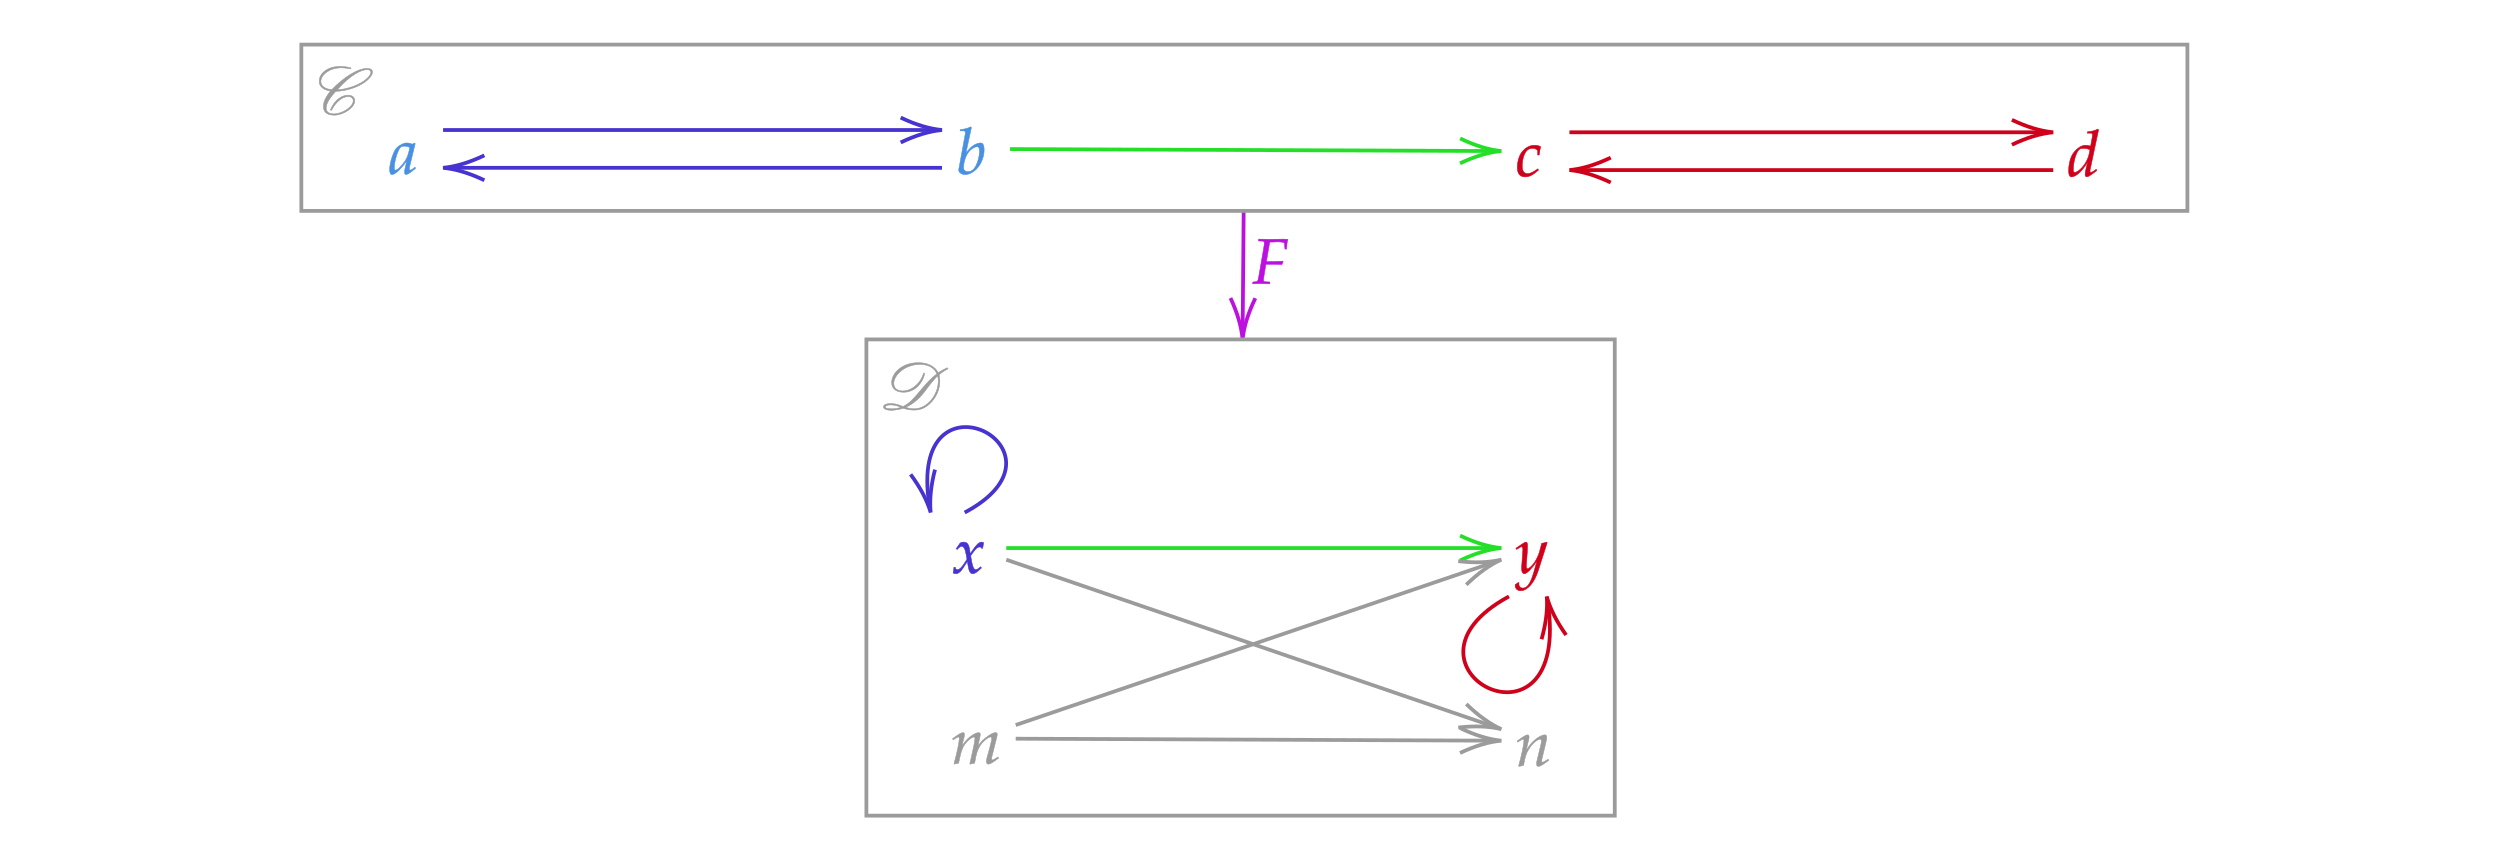 ﻿<svg xmlns="http://www.w3.org/2000/svg" xmlns:xlink="http://www.w3.org/1999/xlink" x="0" y="0" width="661.433" height="226" style="
        width:661.433px;
        height:226px;
        background: transparent;
        fill: none;
">
        
        
        <svg xmlns="http://www.w3.org/2000/svg" class="role-diagram-draw-area"><g class="shapes-region" style="stroke: black; fill: none;"><g class="arrow-line"><path class="connection real" stroke-dasharray="" d="  M255.23,135.6 C286.75,118.86 239.69,95.32 245.91,133.8" style="stroke: rgb(70, 51, 208); stroke-opacity: 1; stroke-width: 1px; fill: none; fill-opacity: 1;"/><g stroke="rgb(70,51,208)" stroke-opacity="1" transform="matrix(-0.191,-0.981,0.981,-0.191,246.233,135.6)" style="stroke: rgb(70, 51, 208); stroke-width: 1px;"><path d=" M10.93,-3.29 Q4.96,-0.45 0,0 Q4.96,0.45 10.93,3.29"/></g></g><g class="arrow-line"><path class="connection real" stroke-dasharray="" d="  M399.23,157.8 C364.58,176.61 416.18,203.26 409.46,159.16" style="stroke: rgb(208, 2, 27); stroke-opacity: 1; stroke-width: 1px; fill: none; fill-opacity: 1;"/><g stroke="rgb(208,2,27)" stroke-opacity="1" transform="matrix(0.171,0.985,-0.985,0.171,409.233,157.8)" style="stroke: rgb(208, 2, 27); stroke-width: 1px;"><path d=" M10.93,-3.29 Q4.96,-0.45 0,0 Q4.96,0.45 10.93,3.29"/></g></g><g/></g><g><g class="connection-group"><g class="arrow-line"><path class="connection real" stroke-dasharray="" d="  M329.04,55.8 L328.77,87.8" style="stroke: rgb(189, 16, 224); stroke-opacity: 1; stroke-width: 1px; fill: none; fill-opacity: 1;"/><g stroke="rgb(189,16,224)" stroke-opacity="1" transform="matrix(0.008,-1,1,0.008,328.754,89.8)" style="stroke: rgb(189, 16, 224); stroke-width: 1px;"><path d=" M10.93,-3.29 Q4.96,-0.45 0,0 Q4.96,0.45 10.93,3.29"/></g></g></g><g class="connection-group"><g class="arrow-line"><path class="connection real" stroke-dasharray="" d="  M117.23,34.4 L247.23,34.4" style="stroke: rgb(70, 51, 208); stroke-opacity: 1; stroke-width: 1px; fill: none; fill-opacity: 1;"/><g stroke="rgb(70,51,208)" stroke-opacity="1" transform="matrix(-1,1.2246467991473532e-16,-1.2246467991473532e-16,-1,249.225,34.4)" style="stroke: rgb(70, 51, 208); stroke-width: 1px;"><path d=" M10.93,-3.29 Q4.96,-0.45 0,0 Q4.96,0.45 10.93,3.29"/></g></g></g><g class="connection-group"><g class="arrow-line"><path class="connection real" stroke-dasharray="" d="  M267.23,39.44 L395.23,39.96" style="stroke: rgb(36, 223, 40); stroke-opacity: 1; stroke-width: 1px; fill: none; fill-opacity: 1;"/><g stroke="rgb(36,223,40)" stroke-opacity="1" transform="matrix(-1,-0.004,0.004,-1,397.225,39.964)" style="stroke: rgb(36, 223, 40); stroke-width: 1px;"><path d=" M10.93,-3.29 Q4.96,-0.45 0,0 Q4.96,0.45 10.93,3.29"/></g></g></g><g class="connection-group"><g class="arrow-line"><path class="connection real" stroke-dasharray="" d="  M415.23,35 L541.23,35" style="stroke: rgb(208, 2, 27); stroke-opacity: 1; stroke-width: 1px; fill: none; fill-opacity: 1;"/><g stroke="rgb(208,2,27)" stroke-opacity="1" transform="matrix(-1,1.2246467991473532e-16,-1.2246467991473532e-16,-1,543.225,35)" style="stroke: rgb(208, 2, 27); stroke-width: 1px;"><path d=" M10.93,-3.29 Q4.96,-0.45 0,0 Q4.96,0.45 10.93,3.29"/></g></g></g><g class="connection-group"><g class="arrow-line"><path class="connection real" stroke-dasharray="" d="  M266.23,145 L395.23,145" style="stroke: rgb(36, 223, 40); stroke-opacity: 1; stroke-width: 1px; fill: none; fill-opacity: 1;"/><g stroke="rgb(36,223,40)" stroke-opacity="1" transform="matrix(-1,1.2246467991473532e-16,-1.2246467991473532e-16,-1,397.225,145)" style="stroke: rgb(36, 223, 40); stroke-width: 1px;"><path d=" M10.93,-3.29 Q4.96,-0.45 0,0 Q4.96,0.45 10.93,3.29"/></g></g></g><g class="connection-group"><g class="arrow-line"><path class="connection real" stroke-dasharray="" d="  M268.73,195.44 L395.23,195.96" style="stroke: rgb(155, 155, 155); stroke-opacity: 1; stroke-width: 1px; fill: none; fill-opacity: 1;"/><g stroke="rgb(155,155,155)" stroke-opacity="1" transform="matrix(-1,-0.004,0.004,-1,397.225,195.964)" style="stroke: rgb(155, 155, 155); stroke-width: 1px;"><path d=" M10.93,-3.29 Q4.96,-0.45 0,0 Q4.96,0.45 10.93,3.29"/></g></g></g><g class="connection-group"><g class="arrow-line"><path class="connection real" stroke-dasharray="" d="  M266.23,148.08 L395.33,192.27" style="stroke: rgb(155, 155, 155); stroke-opacity: 1; stroke-width: 1px; fill: none; fill-opacity: 1;"/><g stroke="rgb(155,155,155)" stroke-opacity="1" transform="matrix(-0.946,-0.324,0.324,-0.946,397.225,192.919)" style="stroke: rgb(155, 155, 155); stroke-width: 1px;"><path d=" M10.93,-3.29 Q4.96,-0.45 0,0 Q4.96,0.45 10.93,3.29"/></g></g></g><g class="connection-group"><g class="arrow-line"><path class="connection real" stroke-dasharray="" d="  M268.73,191.82 L395.33,148.71" style="stroke: rgb(155, 155, 155); stroke-opacity: 1; stroke-width: 1px; fill: none; fill-opacity: 1;"/><g stroke="rgb(155,155,155)" stroke-opacity="1" transform="matrix(-0.947,0.322,-0.322,-0.947,397.225,148.065)" style="stroke: rgb(155, 155, 155); stroke-width: 1px;"><path d=" M10.93,-3.29 Q4.96,-0.45 0,0 Q4.96,0.45 10.93,3.29"/></g></g></g><g class="connection-group"><g class="arrow-line"><path class="connection real" stroke-dasharray="" d="  M249.23,44.4 L119.22,44.4" style="stroke: rgb(70, 51, 208); stroke-opacity: 1; stroke-width: 1px; fill: none; fill-opacity: 1;"/><g stroke="rgb(70,51,208)" stroke-opacity="1" transform="matrix(1,-2.4492935982947064e-16,2.4492935982947064e-16,1,117.225,44.4)" style="stroke: rgb(70, 51, 208); stroke-width: 1px;"><path d=" M10.93,-3.29 Q4.96,-0.45 0,0 Q4.96,0.45 10.93,3.29"/></g></g></g><g class="connection-group"><g class="arrow-line"><path class="connection real" stroke-dasharray="" d="  M543.23,45 L417.23,45" style="stroke: rgb(208, 2, 27); stroke-opacity: 1; stroke-width: 1px; fill: none; fill-opacity: 1;"/><g stroke="rgb(208,2,27)" stroke-opacity="1" transform="matrix(1,-2.4492935982947064e-16,2.4492935982947064e-16,1,415.225,45)" style="stroke: rgb(208, 2, 27); stroke-width: 1px;"><path d=" M10.93,-3.29 Q4.96,-0.45 0,0 Q4.96,0.45 10.93,3.29"/></g></g></g></g><g><g><rect rx="0" ry="0" x="79.725" y="11.8" width="499" height="44" style="stroke: rgb(155, 155, 155); stroke-opacity: 1; stroke-width: 1px; fill: none; fill-opacity: 1;"/></g><g><rect rx="0" ry="0" x="229.225" y="89.8" width="198" height="126" style="stroke: rgb(155, 155, 155); stroke-opacity: 1; stroke-width: 1px; fill: none; fill-opacity: 1;"/></g></g><g/></svg>
        <svg xmlns="http://www.w3.org/2000/svg" xmlns:xlink="http://www.w3.org/1999/xlink" width="660" height="224.567" style="width:660px;height:224.567px;font-family:Asana-Math, Asana;background:transparent;"><g><g><g><g transform="matrix(1,0,0,1,83.7,30.217)"><path transform="matrix(0.017,0,0,-0.017,0,0)" d="M791 693C823 693 848 684 848 648C848 625 828 594 789 557C693 462 476 384 323 380L323 379C534 615 696 693 791 693ZM218 361C124 239 110 171 110 122C110 66 130 -15 277 -15C425 -15 598 105 598 208C598 266 554 296 493 296C384 296 278 209 218 66L237 61C290 171 391 274 495 274C557 274 574 235 574 210C574 116 406 5 272 5C204 5 152 33 152 93C152 179 230 278 301 355C659 374 874 564 874 656C874 701 828 713 789 713C639 713 418 567 241 383C144 390 70 434 70 510C70 607 194 722 390 722C446 722 505 710 533 705L539 721C495 733 435 744 377 744C279 744 200 722 138 677C76 633 45 578 45 513C45 482 50 388 218 361Z" stroke="rgb(155,155,155)" stroke-opacity="1" stroke-width="8" fill="rgb(155,155,155)" fill-opacity="1"></path></g></g></g><g><g><g transform="matrix(1,0,0,1,83.7,50.617)"><path transform="matrix(0.017,0,0,-0.017,0,0)" d="" stroke="rgb(155,155,155)" stroke-opacity="1" stroke-width="8" fill="rgb(155,155,155)" fill-opacity="1"></path></g></g></g></g><g><g><g><g transform="matrix(1,0,0,1,232.983,108.417)"><path transform="matrix(0.017,0,0,-0.017,0,0)" d="M180 15C128 15 73 20 73 45C73 56 91 76 154 76C218 76 265 60 318 40L318 39C274 24 230 15 180 15ZM897 440C897 245 737 15 520 15C468 15 415 29 389 38C522 98 610 184 680 276L719 328C784 416 840 482 889 530L889 529C897 495 897 467 897 440ZM587 733C327 733 172 566 172 423C172 354 217 273 355 273C528 273 649 404 687 560L671 573C628 421 493 293 343 293C252 293 205 343 205 409C205 543 384 706 611 706C746 706 839 652 876 557C672 417 523 119 347 51C302 71 232 98 156 98C106 98 45 85 45 45C40 11 110 -18 213 -5C267 0 290 5 351 23C374 17 441 -5 519 -5C576 -5 629 5 679 32C791 91 922 242 922 455C922 476 913 533 911 547C936 568 962 591 1050 639L1036 654C1015 644 950 612 897 577L897 576C875 618 801 733 587 733Z" stroke="rgb(155,155,155)" stroke-opacity="1" stroke-width="8" fill="rgb(155,155,155)" fill-opacity="1"></path></g></g></g><g></g><g></g><g></g><g></g><g><g><g transform="matrix(1,0,0,1,232.983,210.417)"><path transform="matrix(0.017,0,0,-0.017,0,0)" d="" stroke="rgb(155,155,155)" stroke-opacity="1" stroke-width="8" fill="rgb(155,155,155)" fill-opacity="1"></path></g></g></g></g><g><g><g><g transform="matrix(1,0,0,1,331.417,75.033)"><path transform="matrix(0.017,0,0,-0.017,0,0)" d="M286 646L392 650C454 650 494 641 495 626L503 537L527 537C530 600 537 651 548 689C526 691 498 692 481 692L440 691L275 689L246 689C221 689 181 690 143 691L94 692L91 664L147 662C171 661 182 652 182 635C182 621 178 589 173 559L98 125C81 33 81 32 40 28L4 25L0 -3L34 -2C74 -1 106 0 127 0C145 0 174 -1 213 -2L265 -3L268 25L204 28C177 29 168 37 168 57C168 63 169 74 170 78L206 301L323 301C350 301 381 300 429 298L455 297L474 342L470 349C389 345 329 343 251 343L214 343L260 614C263 630 264 635 269 646Z" stroke="rgb(189,16,224)" stroke-opacity="1" stroke-width="8" fill="rgb(189,16,224)" fill-opacity="1"></path></g></g></g></g><g><g><g><g transform="matrix(1,0,0,1,103.017,46.017)"><path transform="matrix(0.017,0,0,-0.017,0,0)" d="M271 204L242 77C238 60 236 42 236 26C236 4 245 -9 260 -9C283 -9 324 17 406 85L399 106C375 86 346 59 324 59C315 59 309 68 309 82C309 87 309 90 310 93L402 472L392 481L359 463C318 478 301 482 274 482C246 482 226 477 199 464C137 433 104 403 79 354C35 265 4 145 4 67C4 23 19 -11 38 -11C75 -11 155 41 271 204ZM319 414C297 305 278 253 244 201C187 117 126 59 94 59C82 59 76 72 76 99C76 163 104 280 139 360C163 415 186 433 234 433C257 433 275 429 319 414Z" stroke="rgb(74,144,226)" stroke-opacity="1" stroke-width="8" fill="rgb(74,144,226)" fill-opacity="1"></path></g></g></g></g><g><g><g><g transform="matrix(1,0,0,1,253.017,46.017)"><path transform="matrix(0.017,0,0,-0.017,0,0)" d="M235 722L223 733C171 707 135 698 63 691L59 670L107 670C131 670 141 663 141 646C141 639 140 628 139 622L38 71C37 68 37 64 37 61C37 22 85 -11 140 -11C177 -11 228 8 271 39C367 107 433 244 433 376C433 414 424 453 412 468C405 477 392 482 377 482C353 482 323 474 295 460C244 433 211 403 149 324ZM322 424C348 424 361 401 361 352C361 288 340 202 310 137C277 68 237 36 183 36C137 36 112 59 112 101C112 135 127 276 208 361C241 395 293 424 322 424Z" stroke="rgb(74,144,226)" stroke-opacity="1" stroke-width="8" fill="rgb(74,144,226)" fill-opacity="1"></path></g></g></g></g><g><g><g><g transform="matrix(1,0,0,1,401.017,46.617)"><path transform="matrix(0.017,0,0,-0.017,0,0)" d="M342 330L365 330C373 395 380 432 389 458C365 473 330 482 293 482C248 483 175 463 118 400C64 352 25 241 25 136C25 40 67 -11 147 -11C201 -11 249 9 304 54L354 95L346 115L331 105C259 57 221 40 186 40C130 40 101 80 101 159C101 267 136 371 185 409C206 425 230 433 261 433C306 433 342 414 342 390Z" stroke="rgb(208,2,27)" stroke-opacity="1" stroke-width="8" fill="rgb(208,2,27)" fill-opacity="1"></path></g></g></g></g><g><g><g><g transform="matrix(1,0,0,1,547.017,46.617)"><path transform="matrix(0.017,0,0,-0.017,0,0)" d="M483 722L471 733C419 707 383 698 311 691L307 670L355 670C379 670 389 663 389 646C389 638 388 629 387 622L359 468C329 477 302 482 277 482C208 482 114 410 68 323C37 265 17 170 17 86C17 21 32 -11 61 -11C88 -11 125 6 159 33C213 77 246 116 313 217L290 126C279 82 274 50 274 24C274 3 283 -9 300 -9C317 -9 341 3 375 28L456 88L446 107L402 76C388 66 372 59 363 59C355 59 349 68 349 82C349 90 350 99 357 128ZM114 59C98 59 89 73 89 98C89 224 135 380 184 418C197 428 216 433 243 433C287 433 316 427 349 410L337 351C300 171 159 59 114 59Z" stroke="rgb(208,2,27)" stroke-opacity="1" stroke-width="8" fill="rgb(208,2,27)" fill-opacity="1"></path></g></g></g></g><g><g><g><g transform="matrix(1,0,0,1,252.017,151.617)"><path transform="matrix(0.017,0,0,-0.017,0,0)" d="M9 1C24 -7 40 -11 52 -11C85 -11 124 18 155 65L231 182L242 113C255 28 278 -11 314 -11C336 -11 368 6 400 35L449 79L440 98C404 68 379 53 363 53C348 53 335 63 325 83C316 102 305 139 300 168L282 269L317 318C364 383 391 406 422 406C438 406 450 398 455 383L469 387L484 472C472 479 463 482 454 482C414 482 374 446 312 354L275 299L269 347C257 446 230 482 171 482C145 482 123 474 114 461L56 378L73 368C103 402 123 416 142 416C175 416 197 375 214 277L225 215L185 153C142 86 108 54 80 54C65 54 54 58 52 63L41 91L21 88C21 53 13 27 9 1Z" stroke="rgb(70,51,208)" stroke-opacity="1" stroke-width="8" fill="rgb(70,51,208)" fill-opacity="1"></path></g></g></g></g><g><g><g><g transform="matrix(1,0,0,1,401.017,151.617)"><path transform="matrix(0.017,0,0,-0.017,0,0)" d="M-7 -180C-8 -187 -8 -193 -8 -198C-8 -241 29 -276 74 -276C180 -276 290 -152 349 33L490 473L479 482C450 471 427 465 405 463L370 331C358 284 323 211 290 162C255 111 206 67 184 67C172 67 163 90 164 115L180 322C182 353 184 391 184 419C184 464 177 482 160 482C147 482 133 475 85 442L3 386L14 368L64 398C69 401 80 410 89 410C103 410 111 391 111 358C111 357 111 351 110 343L93 100L92 60C92 18 110 -11 135 -11C172 -11 256 74 331 187L282 16C231 -161 181 -234 111 -234C76 -234 49 -207 49 -172C49 -167 50 -159 51 -150L41 -146Z" stroke="rgb(208,2,27)" stroke-opacity="1" stroke-width="8" fill="rgb(208,2,27)" fill-opacity="1"></path></g></g></g></g><g><g><g><g transform="matrix(1,0,0,1,251.633,202.017)"><path transform="matrix(0.017,0,0,-0.017,0,0)" d="M730 103L704 86C675 67 653 56 643 56C636 56 630 65 630 76C630 86 632 95 637 116L712 413C716 430 719 446 719 454C719 471 709 482 693 482C664 482 626 464 565 421C502 376 467 341 418 272L448 409C452 429 455 444 455 451C455 470 445 482 429 482C399 482 353 460 298 418C254 384 234 363 169 275L202 408C206 424 208 439 208 451C208 470 199 482 185 482C164 482 126 461 52 408L24 388L31 368C68 391 103 414 110 414C121 414 128 404 128 389C128 338 87 145 46 2L49 -9L117 6L139 108C163 219 190 278 245 338C287 384 332 414 360 414C367 414 371 406 371 393C371 358 349 244 308 69L292 2L297 -9L366 6L387 113C403 194 437 269 481 318C536 379 586 414 618 414C626 414 631 405 631 389C631 365 628 351 606 264C566 105 550 84 550 31C550 6 561 -9 580 -9C606 -9 642 12 740 85Z" stroke="rgb(155,155,155)" stroke-opacity="1" stroke-width="8" fill="rgb(155,155,155)" fill-opacity="1"></path></g></g></g></g><g><g><g><g transform="matrix(1,0,0,1,401.017,202.617)"><path transform="matrix(0.017,0,0,-0.017,0,0)" d="M24 388L31 368L63 389C100 412 103 414 110 414C121 414 128 404 128 389C128 338 87 145 46 2L53 -9C78 -2 101 4 123 8C142 134 163 199 209 268C263 352 338 414 383 414C394 414 400 405 400 390C400 372 397 351 389 319L337 107C328 70 324 47 324 31C324 6 335 -9 354 -9C380 -9 416 12 514 85L504 103L478 86C449 67 427 56 417 56C410 56 404 65 404 76C404 81 405 92 406 96L472 372C479 401 483 429 483 446C483 469 472 482 452 482C410 482 341 444 282 389C244 354 216 320 164 247L202 408C206 426 208 438 208 449C208 470 200 482 185 482C164 482 125 460 52 408Z" stroke="rgb(155,155,155)" stroke-opacity="1" stroke-width="8" fill="rgb(155,155,155)" fill-opacity="1"></path></g></g></g></g></svg>
</svg>
